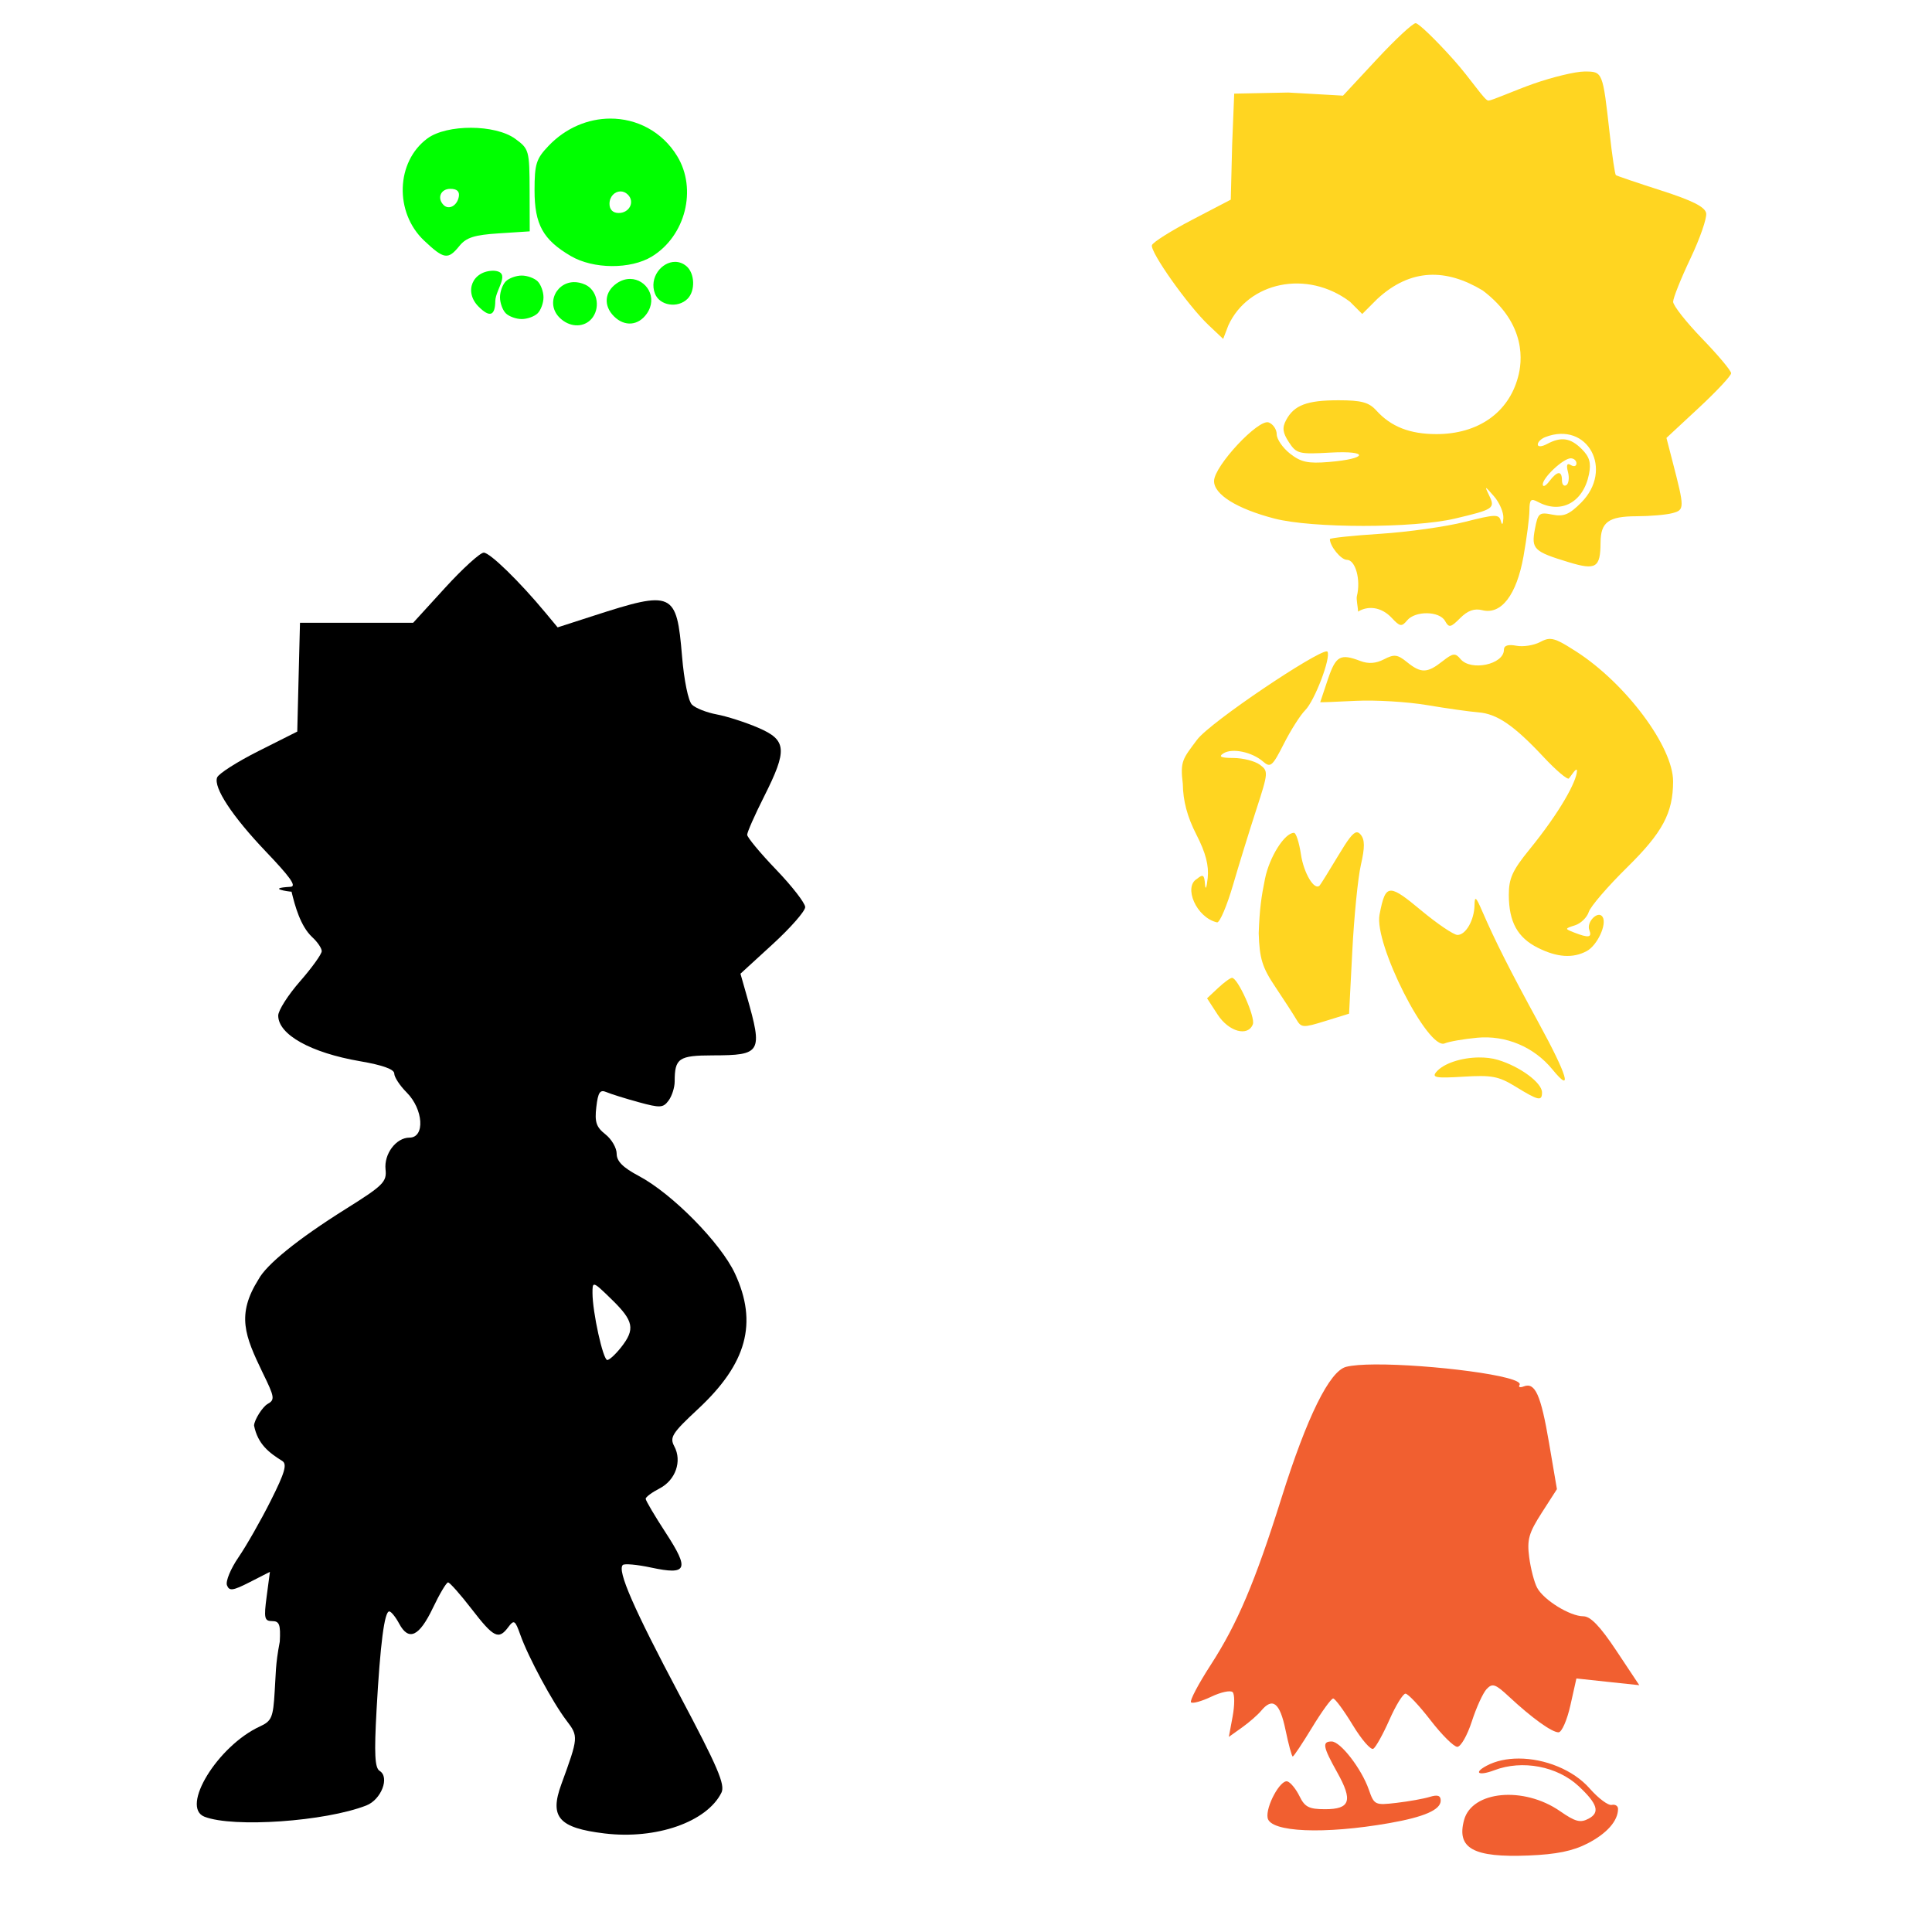 <?xml version="1.0" encoding="UTF-8" standalone="no"?>
<!-- Created with Inkscape (http://www.inkscape.org/) -->

<svg
   xmlns:dc="http://purl.org/dc/elements/1.1/"
   xmlns:cc="http://creativecommons.org/ns#"
   xmlns:rdf="http://www.w3.org/1999/02/22-rdf-syntax-ns#"
   xmlns:svg="http://www.w3.org/2000/svg"
   xmlns="http://www.w3.org/2000/svg"
   xmlns:sodipodi="http://sodipodi.sourceforge.net/DTD/sodipodi-0.dtd"
   xmlns:inkscape="http://www.inkscape.org/namespaces/inkscape"
   width="1080"
   height="1080"
   id="svg2"
   version="1.1"
   inkscape:version="0.48.1 "
   sodipodi:docname="New document 1">
  <defs
     id="defs4" />
  <sodipodi:namedview
     id="base"
     pagecolor="#ffffff"
     bordercolor="#666666"
     borderopacity="1.0"
     inkscape:pageopacity="0.0"
     inkscape:pageshadow="2"
     inkscape:zoom="0.10339753"
     inkscape:cx="-419.69488"
     inkscape:cy="-1028.3635"
     inkscape:document-units="px"
     inkscape:current-layer="layer1"
     showgrid="false"
     inkscape:window-width="1280"
     inkscape:window-height="1004"
     inkscape:window-x="-4"
     inkscape:window-y="-4"
     inkscape:window-maximized="1" />
  <g
     inkscape:label="Layer 1"
     inkscape:groupmode="layer"
     id="layer1"
     transform="translate(0,27.638)">
    <path
       style="fill:#000000"
       d="m 270.419,281.298 c -2.006,0 -11.71,8.809 -21.556,19.586 l -17.899,19.606 -31.634,0 -31.634,0 -0.772,30.415 -0.752,30.415 -21.658,10.89 c -11.908,5.987 -22.319,12.628 -23.141,14.771 -2.144,5.586 8.429,21.664 27.184,41.345 13.044,13.688 17.618,19.55 13.864,19.762 -13.967,0.787 -1.067,2.713 0.556,2.736 1.885,7.884 4.95,19.159 11.444,25.308 2.986,2.702 5.425,6.27 5.425,7.924 0,1.653 -5.461,9.257 -12.15,16.904 -6.689,7.646 -12.17,16.244 -12.17,19.118 0,10.633 18.219,20.793 45.774,25.518 12.544,2.151 19.098,4.505 19.098,6.887 0,1.995 3.106,6.742 6.908,10.545 9.392,9.392 10.397,25.274 1.605,25.274 -7.49,0 -14.332,9.113 -13.389,17.818 0.748,6.904 -1.304,8.949 -22.146,22.003 -27.416,17.173 -44.516,31.293 -48.822,39.334 -12.54,19.929 -7.643,31.637 2.215,52.134 6.85,13.967 7.035,15.249 2.662,17.696 -2.689,1.636 -7.209,8.595 -7.416,11.946 2.115,10.531 8.493,15.271 15.766,19.809 2.84,1.8 1.475,6.501 -6.441,22.247 -5.522,10.984 -13.63,25.214 -18.021,31.613 -4.391,6.399 -7.282,13.431 -6.441,15.624 1.293,3.37 3.255,3.102 12.759,-1.747 l 11.256,-5.75 -1.829,13.775 c -1.612,12.153 -1.254,13.755 3.068,13.755 4.053,0 4.779,1.967 4.267,11.479 -2.555,13.33 -2.151,18.081 -2.844,27.773 -0.849,14.65 -1.683,16.619 -8.269,19.647 -23.562,10.832 -44.624,45.165 -30.963,50.468 16.095,6.248 67.502,2.668 90.452,-6.298 8.357,-3.265 13.189,-15.779 7.456,-19.322 -2.705,-1.672 -3.101,-9.389 -1.727,-34.173 2.042,-36.825 4.389,-54.978 7.091,-54.978 1.04,0 3.528,3.076 5.547,6.847 5.337,9.972 11.208,7.23 18.875,-8.858 3.716,-7.798 7.518,-14.196 8.452,-14.202 0.934,-0.005 6.858,6.677 13.165,14.852 12.388,16.057 15.085,17.394 20.5,10.138 3.212,-4.304 3.826,-3.907 6.766,4.388 4.361,12.309 18.003,37.645 25.762,47.826 6.771,8.886 6.745,9.294 -2.905,35.738 -6.677,18.297 -1.38,24.304 24.198,27.387 28.867,3.48 57.139,-6.383 65.319,-22.775 2.212,-4.433 -1.986,-14.253 -23.385,-54.572 -25.642,-48.313 -34.928,-69.543 -31.756,-72.715 0.881,-0.881 7.994,-0.249 15.786,1.422 20.304,4.354 21.655,1.165 8.228,-19.443 -6.169,-9.468 -11.215,-18.023 -11.215,-18.996 0,-0.973 3.496,-3.574 7.781,-5.79 8.939,-4.622 12.659,-15.248 8.228,-23.527 -2.706,-5.056 -1.261,-7.345 13.287,-20.886 27.288,-25.399 33.469,-48.099 20.602,-75.742 -7.937,-17.051 -35.078,-44.614 -53.657,-54.47 -8.972,-4.76 -12.454,-8.252 -12.454,-12.495 0,-3.239 -2.839,-8.108 -6.298,-10.829 -5.125,-4.032 -6.057,-6.861 -5.079,-15.238 0.965,-8.268 2.057,-9.898 5.608,-8.371 2.428,1.045 10.488,3.57 17.92,5.608 12.218,3.349 13.849,3.245 16.904,-0.914 1.858,-2.53 3.373,-7.295 3.373,-10.606 0,-13.015 2.252,-14.564 21.231,-14.608 27.22,-0.063 28.068,-1.522 19.159,-32.954 l -3.616,-12.698 18.103,-16.579 c 9.952,-9.119 18.082,-18.416 18.082,-20.642 0,-2.227 -7.295,-11.639 -16.213,-20.927 -8.918,-9.288 -16.213,-18.079 -16.213,-19.525 0,-1.445 4.25,-11.054 9.447,-21.374 13.193,-26.192 12.719,-31.581 -3.373,-38.481 -7.06,-3.027 -17.454,-6.365 -23.101,-7.416 -5.647,-1.051 -11.882,-3.511 -13.856,-5.486 -2.054,-2.054 -4.412,-13.608 -5.526,-26.981 -3.012,-36.159 -5.038,-37.062 -49.675,-22.613 l -19.87,6.42 -6.684,-8.046 c -14.6,-17.595 -31.163,-33.726 -34.62,-33.726 z m 61.744,409.206 c 1.2,-0.062 3.892,2.508 9.854,8.33 12.266,11.977 13.152,16.548 5.201,26.656 -3.081,3.916 -6.567,7.131 -7.741,7.131 -2.37,0 -8.269,-26.763 -8.269,-37.485 0,-2.94 0.022,-4.584 0.955,-4.632 z"
       id="path3000"
       inkscape:connector-curvature="0"
       sodipodi:nodetypes="scccccccsssccssssssssscccccssscccsccssscsssssssscsscssssssssssscsssssscccsssssssscccsssssss" />
    <path
       id="path3097"
       style="fill:#f15f30;fill-opacity:1"
       d="m 768.667,735.099 c 30.169,-0.184 83.865,6.455 80.76,11.479 -0.759,1.228 0.308,1.586 2.377,0.792 6.354,-2.438 9.533,4.66 14.12,31.573 l 4.409,25.864 -8.513,13.247 c -7.226,11.252 -8.275,14.973 -6.989,24.827 0.832,6.377 2.828,14.054 4.429,17.046 3.678,6.872 18.357,15.935 25.823,15.949 4.042,0.007 9.381,5.564 18.489,19.261 l 12.8,19.261 -17.574,-1.869 -17.574,-1.889 -3.373,15.055 c -1.853,8.28 -4.831,15.055 -6.623,15.055 -3.744,0 -14.926,-8.052 -27.672,-19.931 -7.65,-7.129 -9.293,-7.682 -12.515,-4.267 -2.041,2.163 -5.765,10.319 -8.289,18.123 -2.524,7.804 -6.177,14.181 -8.107,14.181 -1.929,0 -8.667,-6.697 -14.974,-14.872 -6.307,-8.175 -12.611,-14.852 -13.998,-14.852 -1.387,0 -5.425,6.569 -8.98,14.608 -3.555,8.039 -7.606,15.331 -9,16.193 -1.395,0.862 -6.576,-5.11 -11.52,-13.267 -4.944,-8.157 -9.866,-14.831 -10.931,-14.831 -1.065,0 -6.366,7.295 -11.784,16.213 -5.418,8.918 -10.278,16.213 -10.809,16.213 -0.53,0 -2.346,-6.697 -4.043,-14.872 -3.169,-15.267 -7.209,-18.407 -13.633,-10.666 -1.908,2.299 -6.736,6.51 -10.748,9.366 l -7.294,5.201 2.113,-11.418 c 1.166,-6.27 1.177,-12.377 0.02,-13.572 -1.157,-1.195 -6.525,-0.056 -11.926,2.519 -5.401,2.576 -10.516,3.99 -11.357,3.149 -0.841,-0.841 4.097,-10.219 10.971,-20.845 14.978,-23.153 24.858,-46.452 39.618,-93.438 14.262,-45.4 26.868,-70.93 36.164,-73.263 3.47,-0.871 9.17,-1.278 16.132,-1.321 z M 744.411,945.867 c 4.934,0 16.702,15.247 20.764,26.9 3.003,8.615 3.43,8.816 15.563,7.395 6.856,-0.803 15.185,-2.305 18.529,-3.332 4.377,-1.344 6.095,-0.76 6.095,2.072 0,5.14 -9.182,9.165 -28.749,12.597 -36.372,6.38 -66.482,5.101 -68.001,-2.885 -1.199,-6.302 7.163,-21.697 11.093,-20.419 1.771,0.576 4.806,4.312 6.745,8.289 2.943,6.038 5.31,7.233 14.283,7.233 14.07,0 15.629,-4.74 6.786,-20.561 -8.053,-14.409 -8.573,-17.29 -3.109,-17.29 z m 104.513,9.526 c 14.443,-0.01 30.454,6.188 39.781,16.802 4.789,5.45 10.306,9.559 12.251,9.122 1.945,-0.437 3.535,0.565 3.535,2.215 0,6.7 -6.204,13.738 -16.985,19.301 -8.226,4.245 -17.409,6.135 -33.015,6.766 -30.895,1.25 -40.374,-3.969 -36.063,-19.85 4.436,-16.338 33.333,-19.014 53.617,-4.957 8.614,5.97 11.357,6.697 16.05,4.185 6.444,-3.449 4.935,-8.297 -5.648,-18.163 -11.932,-11.124 -31.485,-14.826 -47.075,-8.899 -8.758,3.33 -11.914,1.549 -4.388,-2.479 5.138,-2.75 11.375,-4.038 17.94,-4.043 z"
       inkscape:connector-curvature="0" />
    <path
       id="path3154"
       style="fill:#00ff00;fill-opacity:1"
       d="m 341.117,38.649 c 14.705,-0.045 28.97,7.109 37.444,21.008 11.244,18.442 4.618,44.654 -14.181,56.116 -11.844,7.221 -32.712,7.087 -45.287,-0.284 -15.554,-9.117 -20.276,-17.653 -20.276,-36.713 0,-14.787 0.921,-17.662 7.903,-24.949 9.731,-10.157 22.212,-15.139 34.397,-15.177 z m -77.774,5.14 c 9.518,0.031 19.077,2.086 24.665,6.156 7.741,5.639 7.975,6.501 8.046,28.789 l 0.061,22.958 -17.249,1.117 c -13.686,0.872 -18.235,2.326 -22.044,7.03 -6.369,7.865 -8.61,7.519 -19.728,-2.966 -16.673,-15.725 -15.793,-44.073 1.788,-57.091 5.448,-4.034 14.944,-6.025 24.462,-5.994 z M 251.722,77.922 c -5.406,0 -7.564,5.236 -3.738,9.061 2.897,2.897 7.508,0.423 8.472,-4.551 0.589,-3.038 -0.956,-4.51 -4.734,-4.51 z m 95.104,1.443 c -3.153,0.025 -6.115,2.796 -6.115,6.948 0,3.218 1.902,5.12 5.12,5.12 6.04,0 9.182,-6.239 5.161,-10.26 -1.257,-1.257 -2.732,-1.82 -4.165,-1.808 z m 30.618,39.374 c 2.122,0.018 4.256,0.729 6.217,2.357 4.758,3.949 5.136,13.84 0.691,18.285 -5.454,5.454 -15.602,3.866 -18.204,-2.844 -3.463,-8.929 3.718,-17.863 11.296,-17.798 z m -85.799,7.66 c 3.121,0 7.136,1.467 8.919,3.251 1.784,1.784 3.251,5.798 3.251,8.919 0,3.121 -1.467,7.136 -3.251,8.919 -1.784,1.784 -5.798,3.23 -8.919,3.23 -3.121,0 -7.136,-1.447 -8.919,-3.23 -1.784,-1.784 -3.23,-5.798 -3.23,-8.919 0,-3.121 1.447,-7.136 3.23,-8.919 1.784,-1.784 5.798,-3.251 8.919,-3.251 z m 60.687,1.889 c 8.843,0.112 15.617,10.295 9.224,19.423 -4.74,6.767 -12.452,7.377 -18.367,1.463 -5.914,-5.914 -5.284,-13.627 1.483,-18.367 2.556,-1.79 5.183,-2.551 7.66,-2.519 z m -31.573,1.788 c 1.984,-0.042 4.144,0.383 6.38,1.402 6.379,2.907 8.534,11.939 4.328,18.082 -3.616,5.281 -10.744,6.212 -16.538,2.154 -10.819,-7.578 -4.881,-21.411 5.831,-21.638 z m -44.84,-6.38 c -11.832,0 -16.732,11.732 -8.391,20.073 6.235,6.235 9.249,5.201 9.346,-3.19 0.207,-6.619 9.282,-16.293 -0.955,-16.883 z"
       inkscape:connector-curvature="0" />
    <path
       id="path3050"
       style="fill:#ffd521;fill-opacity:1"
       d="m 826.604,563.49 c -9.617,0.105 -19.676,3.255 -23.771,8.188 -2.543,3.064 0.015,3.497 15.217,2.56 15.831,-0.976 19.709,-0.242 29.074,5.506 12.903,7.92 14.872,8.358 14.872,3.291 0,-5.413 -12.306,-14.495 -24.685,-18.204 -3.239,-0.97 -6.944,-1.382 -10.707,-1.341 z m -48.802,-93.235 c -3.55,-0.173 -4.867,4.199 -6.644,13.43 -3.127,16.241 27.086,75.905 36.429,71.943 2.429,-1.03 10.579,-2.458 18.123,-3.169 16.031,-1.512 31.806,5.125 42.097,17.716 11.582,14.17 8.41,3.442 -7.639,-25.925 -16.115,-29.487 -24.355,-45.821 -31.695,-62.759 -3.413,-7.877 -4.118,-8.422 -4.206,-3.21 -0.143,8.45 -4.858,16.721 -9.529,16.721 -2.1,0 -11.298,-6.232 -20.459,-13.856 -8.459,-7.039 -13.345,-10.737 -16.477,-10.89 z m -89.084,48.727 c -0.989,0 -4.519,2.588 -7.863,5.729 l -6.095,5.709 5.912,9.102 c 6.204,9.581 16.951,12.536 19.687,5.404 1.492,-3.887 -8.406,-25.945 -11.642,-25.945 z m 69.647,-81.35 c -2.061,0.192 -4.794,3.882 -10.301,13.064 -5.148,8.582 -9.811,16.077 -10.362,16.66 -2.915,3.089 -8.881,-6.818 -10.463,-17.371 -0.996,-6.641 -2.744,-12.068 -3.881,-12.068 -5.247,0 -13.725,13.438 -16.213,25.681 -2.055,10.063 -3.044,16.884 -3.515,30.455 0.435,14.152 1.974,19.114 9.305,30.029 4.831,7.193 10.099,15.356 11.723,18.123 2.782,4.738 3.722,4.787 16.213,0.914 l 13.267,-4.104 1.808,-35.006 c 0.989,-19.254 3.139,-40.924 4.795,-48.151 2.266,-9.89 2.241,-14.093 -0.142,-16.965 -0.729,-0.878 -1.428,-1.335 -2.235,-1.26 z M 741.712,336.488 c -5.49,-0.398 -65.014,39.415 -72.532,49.371 -7.928,10.646 -9.581,11.915 -7.985,24.645 0.138,9.619 2.501,18.482 7.578,28.383 5.229,10.197 7.081,17.288 6.339,24.32 -0.576,5.46 -1.254,7.041 -1.503,3.515 -0.381,-5.377 -1.11,-5.869 -4.51,-3.048 -7.668,4.402 -0.369,21.688 11.296,24.32 1.524,0 5.521,-9.427 8.879,-20.947 3.358,-11.52 9.233,-30.52 13.044,-42.239 6.717,-20.66 6.764,-21.431 1.869,-25.01 -2.777,-2.03 -9.379,-3.695 -14.669,-3.718 -7.083,-0.031 -8.556,-0.724 -5.587,-2.601 4.883,-3.087 15.925,-0.784 22.146,4.612 4.13,3.583 5.207,2.663 11.581,-9.915 3.864,-7.625 9.236,-16.083 11.946,-18.793 5.333,-5.333 14.499,-29.423 12.454,-32.731 -0.061,-0.099 -0.168,-0.15 -0.345,-0.163 z m 124.259,-6.969 c -1.592,0.092 -3.087,0.705 -4.957,1.707 -3.527,1.888 -9.525,2.844 -13.348,2.113 -4.64,-0.887 -6.969,-0.137 -6.969,2.255 0,8.214 -18.485,12.142 -24.279,5.161 -2.917,-3.515 -4.186,-3.357 -10.159,1.341 -8.457,6.652 -11.926,6.717 -19.769,0.366 -5.3,-4.292 -7.119,-4.502 -12.82,-1.544 -4.54,2.355 -8.733,2.643 -13.226,0.935 -11.233,-4.271 -13.679,-2.883 -18.123,10.159 -2.369,6.954 -4.307,12.745 -4.307,12.881 0,0.136 8.935,-0.201 19.85,-0.752 10.915,-0.551 28.852,0.521 39.862,2.377 11.01,1.856 23.894,3.675 28.647,4.043 10.496,0.813 19.948,7.281 36.55,25.031 6.925,7.404 13.268,12.779 14.1,11.946 0.832,-0.832 4.591,-7.052 4.505,-4.203 -0.171,5.682 -9.145,22.519 -26.63,44.004 -9.443,11.602 -11.492,16.113 -11.459,25.356 0.053,15.049 4.858,23.785 16.213,29.48 10.764,5.399 19.581,6.003 27.306,1.869 5.916,-3.166 11.445,-15.011 8.919,-19.098 -2.423,-3.92 -9.192,2.738 -7.436,7.314 1.627,4.24 -0.377,4.557 -8.553,1.361 -5.265,-2.058 -5.24,-2.162 0.548,-4.002 3.268,-1.039 6.727,-4.41 7.7,-7.477 0.973,-3.067 10.638,-14.287 21.475,-24.949 19.803,-19.484 25.624,-30.379 25.661,-48.009 0.04,-19.336 -26.444,-54.833 -54.247,-72.674 -7.55,-4.845 -11.261,-6.881 -14.364,-6.989 -0.233,-0.008 -0.463,-0.013 -0.691,0 z m 12.068,-100.956 c 1.762,0 3.21,1.27 3.21,2.844 0,1.574 -1.408,1.998 -3.129,0.935 -2.143,-1.325 -2.649,-0.09 -1.605,3.901 0.838,3.204 0.412,6.502 -0.934,7.334 -1.347,0.832 -2.438,-0.385 -2.438,-2.702 0,-5.529 -2.606,-5.346 -7.05,0.508 -1.975,2.601 -3.63,3.427 -3.677,1.829 -0.112,-3.782 11.48,-14.649 15.624,-14.649 z m -118.875,85.697 c 171.273,210.71 85.637,105.355 0,0 z m 32.182,-328.934 c -1.617,0 -11.41,9.113 -21.76,20.256 l -18.834,20.256 -30.598,-1.747 -30.225,0.611 -1.145,28.463 -0.772,30.801 -21.536,11.235 c -11.845,6.178 -21.988,12.569 -22.532,14.202 -1.208,3.623 20.115,33.766 31.532,44.576 l 8.289,7.842 2.885,-7.558 c 11.1,-24.216 43.878,-31.434 68.022,-13.206 l 6.827,6.827 8.432,-8.432 c 18.727,-17.246 38.567,-16.997 58.94,-4.693 24.903,18.867 21.979,40.321 19.707,48.416 -5.3,19.912 -22.387,31.857 -45.571,31.857 -14.916,0 -25.426,-4.122 -33.665,-13.226 -4.121,-4.553 -8.329,-5.689 -21.13,-5.689 -17.606,0 -24.795,2.717 -29.257,11.053 -2.298,4.295 -1.953,7.056 1.544,12.393 4.229,6.455 5.62,6.8 23.121,5.811 21.93,-1.239 21.223,3.436 -0.792,5.242 -11.697,0.959 -15.633,0.111 -21.719,-4.693 -4.088,-3.227 -7.416,-8.082 -7.416,-10.788 0,-2.706 -2.02,-5.683 -4.47,-6.623 -5.685,-2.181 -30.38,24.223 -30.557,32.67 -0.158,7.551 12.716,15.581 33.706,21.049 21.056,5.484 77.717,5.497 100.956,0.02 21.715,-5.119 22.601,-5.722 19.118,-12.922 -2.702,-5.586 -2.545,-5.556 2.702,0.467 3.057,3.509 5.414,8.99 5.242,12.17 -0.203,3.746 -0.705,4.281 -1.442,1.544 -1.022,-3.793 -3.089,-3.724 -20.155,0.61 -10.456,2.655 -31.696,5.642 -47.197,6.644 -15.5,1.001 -28.18,2.344 -28.18,2.966 0,3.975 6.228,11.581 9.488,11.581 4.807,0 7.895,11.161 5.608,20.276 -0.452,1.802 0.618,6.128 0.65,8.675 5.511,-3.41 13.002,-2.748 18.875,3.555 4.536,4.868 5.508,5.031 8.553,1.361 4.551,-5.483 18.065,-5.301 21.191,0.284 2.213,3.955 3.098,3.789 8.472,-1.585 4.217,-4.217 7.91,-5.534 12.393,-4.409 10.584,2.656 19.149,-8.554 22.999,-30.09 1.804,-10.091 3.287,-21.636 3.312,-25.66 0.037,-6.186 0.789,-6.921 4.876,-4.734 12.91,6.909 25.285,0.151 28.424,-15.543 1.268,-6.338 0.307,-9.689 -4.023,-14.019 -6.304,-6.304 -11.543,-7.081 -19.383,-2.885 -3.008,1.61 -5.221,1.728 -5.221,0.284 0,-1.38 1.915,-3.242 4.267,-4.145 23.596,-9.055 38.41,18.235 19.931,36.713 -6.628,6.628 -9.723,7.917 -16.091,6.644 -7.328,-1.466 -8.028,-0.887 -9.712,8.086 -2.1,11.192 -0.688,12.577 18.996,18.549 15.13,4.59 17.626,3.059 17.696,-10.951 0.058,-11.521 4.432,-14.728 20.175,-14.771 7.506,-0.022 16.489,-0.795 19.972,-1.727 6.883,-1.843 6.883,-2.697 0.081,-28.932 l -3.393,-13.125 18.082,-16.802 c 9.948,-9.241 18.082,-17.948 18.082,-19.362 0,-1.414 -7.295,-10.114 -16.213,-19.342 -8.918,-9.228 -16.213,-18.499 -16.213,-20.602 0,-2.102 4.364,-13 9.691,-24.218 5.328,-11.218 9.274,-22.61 8.777,-25.295 -0.652,-3.523 -7.662,-7.06 -25.213,-12.698 -13.378,-4.297 -24.76,-8.165 -25.274,-8.594 -0.515,-0.429 -2.066,-10.896 -3.454,-23.263 -3.901,-34.764 -3.851,-34.641 -14.1,-34.641 -4.915,0 -17.645,3.05 -28.281,6.766 -10.636,3.716 -23.383,9.496 -25.459,9.496 -2.075,0 -9.587,-11.879 -19.564,-23.027 -9.977,-11.148 -19.452,-20.256 -21.069,-20.256 z"
       inkscape:connector-curvature="0" />
  </g>
</svg>
